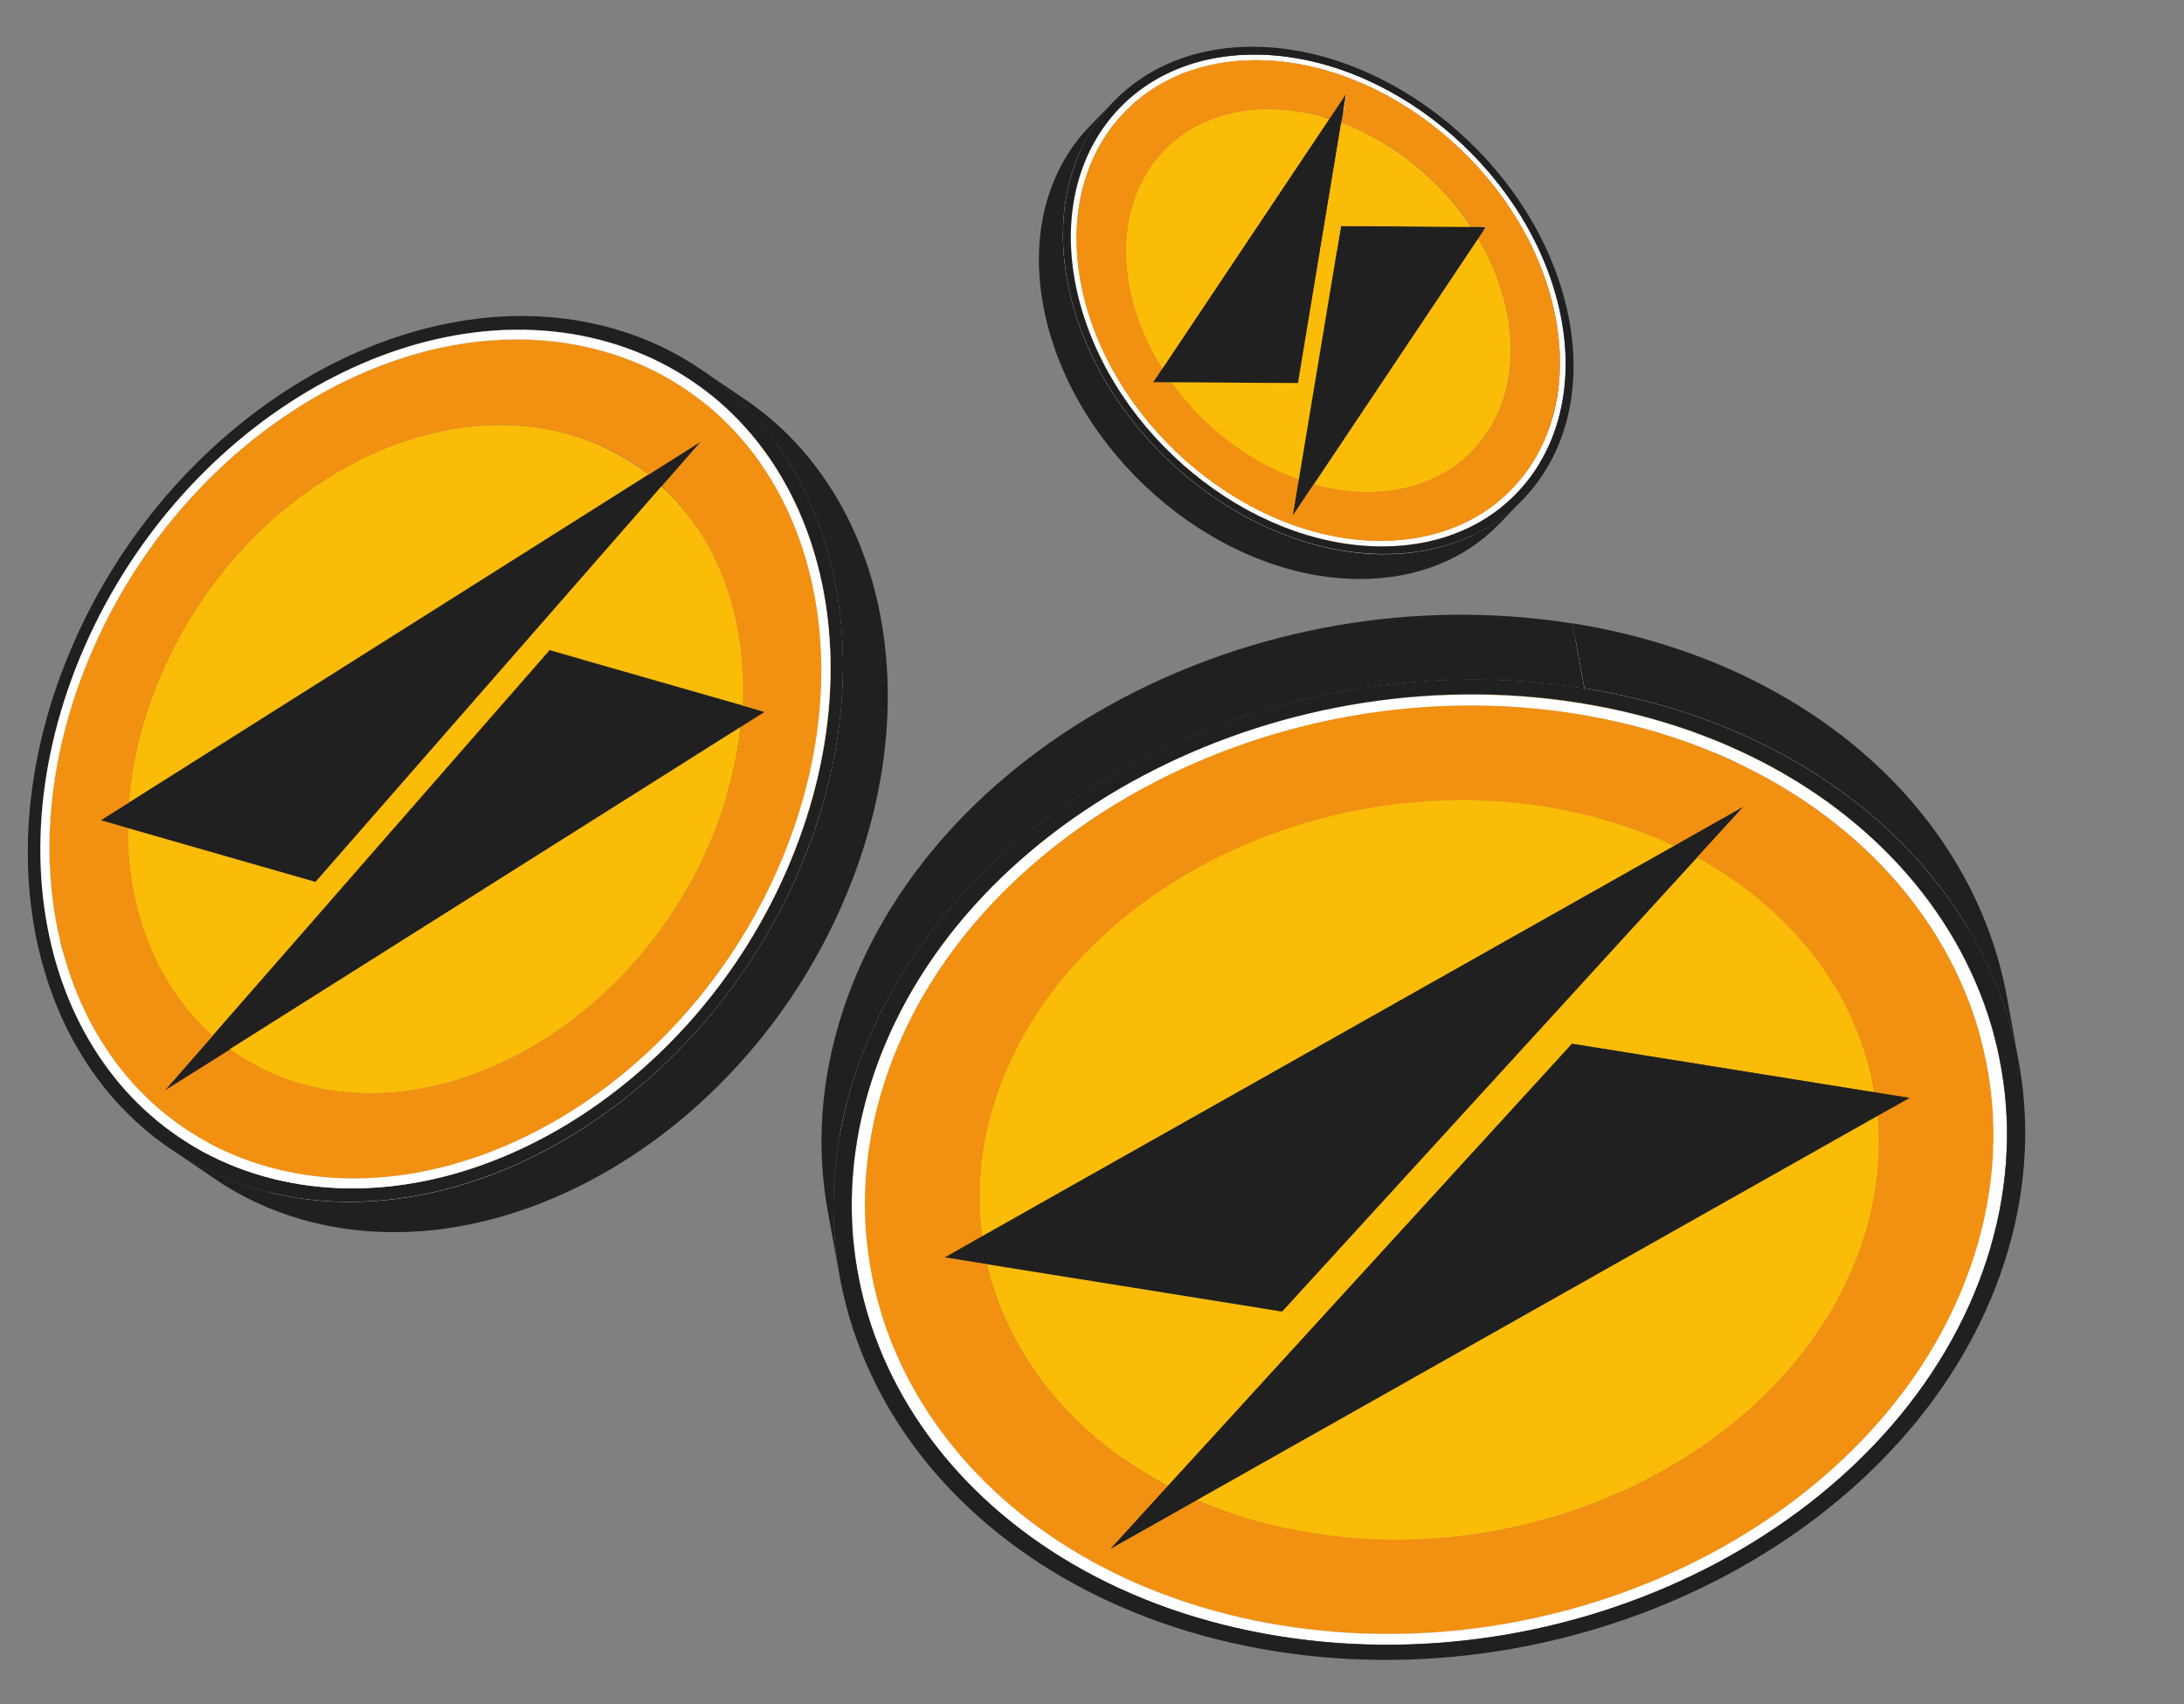 <?xml version="1.0" encoding="utf-8"?>
<!-- Generator: Adobe Illustrator 26.3.1, SVG Export Plug-In . SVG Version: 6.00 Build 0)  -->
<svg version="1.1" id="Laag_1" xmlns="http://www.w3.org/2000/svg" xmlns:xlink="http://www.w3.org/1999/xlink" x="0px" y="0px"
	 viewBox="0 0 864 674" style="enable-background:new 0 0 864 674;" xml:space="preserve">
<rect x="0" y="0" width="864" height="674" fill="#808080" stroke="none"/>
<style type="text/css">
	.st0{enable-background:new    ;}
	.st1{fill:#202020;}
	.st2{fill:#FFFFFF;}
	.st3{fill:#F29012;}
	.st4{fill:#FBBC07;}
</style>
<g>
	<g>
		<g class="st0">
			<g>
				<path class="st1" d="M487.3,31.3c-22.2-0.1-40.7,7.6-53.5,20.7l9.5-9.8c12.8-13.1,31.3-20.9,53.5-20.7
					c52.3,0.3,105.7,44.1,119.4,97.8c2.7,10.5,3.6,20.6,3,30.1c-3.2,3.3-6.4,6.5-9.5,9.8c0.6-9.5-0.4-19.6-3-30.1
					C593,75.4,539.5,31.6,487.3,31.3z"/>
			</g>
			<g>
				<path class="st2" d="M487.8,33.6c-6.4,0-12.4,0.6-18.1,1.8c3.2-3.3,6.4-6.5,9.5-9.8c5.7-1.2,11.8-1.9,18.1-1.8
					c51.1,0.3,103.3,43.1,116.6,95.6c0.1,0.4,0.2,0.9,0.3,1.3c-4.4,4.5-6.7,6.9-9.5,9.7c-0.1-0.4-0.2-0.9-0.3-1.3
					C591.1,76.7,538.9,33.9,487.8,33.6z"/>
			</g>
			<g>
				<polygon class="st3" points="587.8,89.8 578.3,99.5 572.3,99.5 581.9,89.7 				"/>
			</g>
			<g>
				<path class="st3" d="M537.5,66.3c0.7-0.7,1.4-1.5,2.2-2.2c2.5-2.5,4.9-5,7.4-7.6c13.7,8.2,25.9,19.7,34.8,33.2l-9.5,9.8
					C563.4,86,551.2,74.5,537.5,66.3z"/>
			</g>
			<g>
				<polygon class="st3" points="584.8,94.3 575.2,104.1 578.3,99.5 587.8,89.8 				"/>
			</g>
			<g>
				<path class="st3" d="M576.6,106.5c-0.4-0.8-0.9-1.6-1.4-2.4l9.5-9.8c0.5,0.8,0.9,1.6,1.4,2.4
					C582.9,99.9,579.8,103.2,576.6,106.5z"/>
			</g>
			<g>
				<path class="st3" d="M537.5,66.3c-5.3-3.2-10.8-5.8-16.4-7.9l9.5-9.8c5.6,2.1,11.2,4.8,16.4,7.9C543.9,59.8,540.7,63,537.5,66.3
					z"/>
			</g>
			<g>
				<polygon class="st3" points="530.6,48.6 521.1,58.3 523,46.8 532.5,37 				"/>
			</g>
			<g>
				<polygon class="st1" points="525.9,47 516.3,56.7 523,46.8 532.5,37 				"/>
			</g>
			<g>
				<path class="st3" d="M576.6,106.5c3.2-3.3,6.4-6.5,9.5-9.8c4,7.2,7.1,14.8,9.1,22.6c0.7,2.6,1.2,5.2,1.6,7.7
					c-3.2,3.3-6.4,6.5-9.5,9.8c-0.4-2.5-0.9-5.1-1.6-7.7C583.7,121.2,580.6,113.6,576.6,106.5z"/>
			</g>
			<g>
				<path class="st3" d="M587.4,137.8c0-0.3-0.1-0.7-0.1-1c0.3-0.3,0.8-0.8,1.1-1.1c0.4-0.4,0.8-0.8,1.2-1.2
					c0.4-0.4,0.9-0.9,1.2-1.3c0.4-0.4,0.9-0.9,1.2-1.3c0.4-0.4,0.9-0.9,1.2-1.3c0.4-0.4,0.9-0.9,1.2-1.3c0.4-0.4,0.8-0.8,1.2-1.2
					c0.3-0.3,0.8-0.8,1.1-1.1c0.1,0.3,0.1,0.7,0.1,1C593.8,131.3,590.6,134.6,587.4,137.8z"/>
			</g>
			<g>
				<path class="st3" d="M587.4,137.8c0.4-0.4,0.8-0.8,1.2-1.3c2.8-2.8,5.5-5.7,8.3-8.5c0.3,2.2,0.5,4.4,0.6,6.5
					c-3.2,3.3-6.4,6.5-9.5,9.8C587.9,142.2,587.7,140,587.4,137.8z"/>
			</g>
			<g>
				<path class="st3" d="M516.3,56.7c-7.7-2.4-15.7-3.7-23.6-3.8c3.2-3.3,6.4-6.5,9.5-9.8c7.9,0,15.8,1.4,23.6,3.8
					C523,49.9,519.2,53.8,516.3,56.7z"/>
			</g>
			<g>
				<path class="st3" d="M588.1,146.3c0-0.6,0-1.3-0.1-1.9c0.3-0.3,0.8-0.8,1.1-1.1c0.4-0.4,0.8-0.8,1.2-1.2
					c0.4-0.4,0.9-0.9,1.2-1.3c0.4-0.4,0.9-0.9,1.2-1.3c0.4-0.4,0.9-0.9,1.2-1.3c0.4-0.4,0.9-0.9,1.2-1.3c0.4-0.4,0.8-0.8,1.2-1.2
					c0.3-0.3,0.8-0.8,1.1-1.1c0,0.6,0.1,1.3,0.1,1.9C594.5,139.8,591.3,143,588.1,146.3z"/>
			</g>
			<g>
				<path class="st2" d="M465,36.5c3.2-3.3,6.4-6.5,9.5-9.8c1.5-0.4,3.1-0.8,4.7-1.2c-3.2,3.3-6.4,6.5-9.5,9.8
					C468.1,35.7,466.5,36.1,465,36.5z"/>
			</g>
			<g>
				<path class="st2" d="M604.8,174.4c3.6-13.1,3.8-28,0-43.9c2.8-2.8,5.2-5.3,9.5-9.7c3.8,15.9,3.6,30.8,0,43.9
					C611.2,167.9,608,171.1,604.8,174.4z"/>
			</g>
			<g>
				<path class="st1" d="M609.7,159.3C609.7,159.3,609.7,159.2,609.7,159.3c0.3-0.3,0.4-0.5,0.6-0.7c0.1-0.1,0.1-0.1,0.2-0.2
					c0-0.1,0.1-0.1,0.2-0.2c0,0,0.1-0.1,0.2-0.2c0,0,0.1-0.1,0.1-0.2c2.8-2.8,5.5-5.6,8.3-8.5c-1.2,18.3-8.1,34.2-19.5,45.8
					l-9.5,9.8C601.6,193.5,608.5,177.6,609.7,159.3z"/>
			</g>
			<g>
				<path class="st2" d="M604.5,175.5c0.1-0.4,0.2-0.7,0.3-1.1c0.3-0.3,0.8-0.8,1.1-1.1c0.4-0.4,0.8-0.8,1.2-1.2
					c0.4-0.4,0.9-0.9,1.2-1.3c0.4-0.4,0.9-0.9,1.2-1.3c0.4-0.4,0.9-0.9,1.2-1.3c0.4-0.4,0.9-0.9,1.2-1.3c0.4-0.4,0.8-0.8,1.2-1.2
					c0.3-0.3,0.8-0.8,1.1-1.1c-0.1,0.4-0.2,0.7-0.3,1.1C610.8,169,607.7,172.2,604.5,175.5z"/>
			</g>
			<g>
				<path class="st2" d="M465,36.5c-1.2,0.3-2.4,0.7-3.6,1.1c0.3-0.3,0.8-0.8,1.1-1.1c0.4-0.4,0.8-0.8,1.2-1.2
					c0.4-0.4,0.9-0.9,1.2-1.3c0.4-0.4,0.9-0.9,1.2-1.3c0.4-0.4,0.9-0.9,1.2-1.3c0.4-0.4,0.9-0.9,1.2-1.3c0.4-0.4,0.8-0.8,1.2-1.2
					c0.3-0.3,0.8-0.8,1.1-1.1c1.2-0.4,2.4-0.8,3.6-1.1C471.3,30,468.2,33.3,465,36.5z"/>
			</g>
			<g>
				<path class="st3" d="M492.7,52.9c-5.1,0-9.9,0.5-14.4,1.4c0.3-0.3,0.8-0.8,1.1-1.1c0.4-0.4,0.8-0.8,1.2-1.2
					c0.4-0.4,0.9-0.9,1.2-1.3c0.4-0.4,0.9-0.9,1.2-1.3c0.4-0.4,0.9-0.9,1.2-1.3c0.4-0.4,0.9-0.9,1.2-1.3c0.4-0.4,0.8-0.8,1.2-1.2
					c0.3-0.3,0.8-0.8,1.1-1.1c4.5-1,9.4-1.5,14.4-1.4c0,0,0,0,0,0C499.1,46.4,495.9,49.7,492.7,52.9
					C492.7,52.9,492.7,52.9,492.7,52.9z"/>
			</g>
			<g>
				<polygon class="st1" points="513.8,189.7 504.3,199.5 521,99.2 530.5,89.4 				"/>
			</g>
			<g>
				<polygon class="st4" points="581.9,89.7 572.3,99.5 521,99.2 530.5,89.4 				"/>
			</g>
			<g>
				<path class="st2" d="M457.4,39.2c1.5-1.6,3.1-3.2,4.6-4.7c1.6-1.7,3.3-3.4,4.9-5c1.3-0.5,2.7-1.1,4-1.5
					c-3.2,3.3-6.4,6.5-9.5,9.8C460,38.1,458.7,38.6,457.4,39.2z"/>
			</g>
			<g>
				<path class="st2" d="M604.5,175.5C604.5,175.5,604.5,175.4,604.5,175.5c0.1-0.1,0.2-0.2,0.2-0.2c0.1-0.1,0.3-0.3,0.4-0.4
					c0.2-0.2,0.4-0.4,0.6-0.7c2.7-2.8,5.5-5.6,8.2-8.4c-0.7,2.3-1.5,4.5-2.3,6.7c-0.3,0.3-0.8,0.8-1.1,1.1c-0.2,0.2-0.4,0.4-0.6,0.6
					c-0.4,0.4-0.8,0.9-1.2,1.2c-0.8,0.8-1.7,1.7-2.5,2.5c-0.6,0.6-1.2,1.3-1.8,1.9c-0.4,0.4-0.8,0.8-1.2,1.2
					c-0.2,0.2-0.4,0.4-0.6,0.6c-0.2,0.2-0.5,0.3-0.5,0.6C603,180,603.8,177.8,604.5,175.5z"/>
			</g>
			<g>
				<path class="st2" d="M601.5,183.8c0.2-0.5,0.4-1,0.7-1.6c3.2-3.3,6.4-6.5,9.5-9.8c-0.2,0.5-0.4,1-0.7,1.6
					C607.9,177.3,604.7,180.5,601.5,183.8z"/>
			</g>
			<g>
				<path class="st2" d="M457.4,39.2c-1.2,0.5-2.4,1-3.6,1.6c3.2-3.3,6.4-6.5,9.5-9.8c1.2-0.6,2.4-1.1,3.6-1.6
					C463.7,32.7,460.5,35.9,457.4,39.2z"/>
			</g>
			<g>
				<path class="st2" d="M451.9,41.7c3.2-3.2,6.4-6.5,9.5-9.8c0.6-0.3,1.2-0.6,1.9-0.9c-3.2,3.3-6.4,6.5-9.5,9.8
					C453.1,41.1,452.5,41.4,451.9,41.7z"/>
			</g>
			<g>
				<path class="st2" d="M601.5,183.8c0,0,0.1-0.1,0.1-0.1c0.3-0.3,0.6-0.6,0.9-0.9c0.1-0.1,0.2-0.2,0.3-0.3
					c0.1-0.1,0.2-0.2,0.3-0.3c0.1-0.1,0.2-0.2,0.2-0.3c0.1-0.1,0.2-0.2,0.2-0.2c0.3-0.3,0.6-0.6,0.9-0.9c0.3-0.3,0.7-0.7,0.9-1
					c0.3-0.3,0.7-0.7,1-1c0.3-0.3,0.7-0.7,1-1c0.3-0.3,0.7-0.7,1-1c0.3-0.3,0.7-0.7,1-1c0.3-0.3,0.7-0.7,0.9-1
					c0.3-0.3,0.6-0.6,0.9-0.9c-0.9,2-1.8,3.9-2.8,5.7c-3.2,3.3-6.4,6.5-9.5,9.8C599.7,187.6,600.6,185.7,601.5,183.8z"/>
			</g>
			<g>
				<path class="st2" d="M598.2,190.3c0.2-0.3,0.3-0.5,0.4-0.8c0.3-0.3,0.8-0.8,1.1-1.1c0.4-0.4,0.8-0.8,1.2-1.2
					c0.4-0.4,0.9-0.9,1.2-1.3c0.4-0.4,0.9-0.9,1.2-1.3s0.9-0.9,1.2-1.3c0.4-0.4,0.9-0.9,1.2-1.3c0.4-0.4,0.8-0.8,1.2-1.2
					c0.3-0.3,0.8-0.8,1.1-1.1c-0.1,0.3-0.3,0.5-0.4,0.8C604.6,183.8,601.4,187,598.2,190.3z"/>
			</g>
			<g>
				<path class="st2" d="M451.9,41.7c-6.2,3.2-11.6,7.3-16.3,12.1l9.5-9.8c4.7-4.8,10.2-8.9,16.3-12.1
					C458,35.4,451.9,41.7,451.9,41.7z"/>
			</g>
			<g>
				<path class="st3" d="M478.3,54.4c-10.9,2.4-20.2,7.5-27.2,14.7l9.5-9.8c7-7.2,16.3-12.3,27.2-14.7c-1.6,1.6-3.2,3.3-4.8,4.9
					c-0.4,0.4-0.9,0.9-1.2,1.3c-0.2,0.2-0.4,0.4-0.6,0.6c-0.6,0.6-1.2,1.2-1.8,1.8C479.1,53.6,478.7,54.1,478.3,54.4z"/>
			</g>
			<g>
				<path class="st2" d="M598.2,190.3c0,0,0.1-0.1,0.1-0.1c0,0,0.1-0.1,0.1-0.1c0,0,0-0.1,0.1-0.1c0,0,0.1-0.1,0.1-0.1
					c0,0,0.1-0.1,0.1-0.1c0.2-0.2,0.4-0.4,0.6-0.6c2.8-2.9,5.6-5.8,8.4-8.6c-2.7,4.8-6,9.2-9.9,13.1l-9.5,9.8
					C592.2,199.5,595.5,195.1,598.2,190.3z"/>
			</g>
			<g>
				<path class="st3" d="M588.1,146.3c3.2-3.3,6.4-6.5,9.5-9.8c0.5,16.9-5.1,31.6-15.3,41.9l-9.5,9.8
					C583,177.9,588.6,163.2,588.1,146.3z"/>
			</g>
			<g>
				<polygon class="st4" points="513.5,151.5 503.9,161.3 521.1,58.3 530.6,48.6 				"/>
			</g>
			<g>
				<path class="st4" d="M582.4,178.5l-9.5,9.8c-10,10.2-24.3,16.2-41.7,16.1c-7,0-14.1-1.1-21-3l9.5-9.8c6.9,1.9,14,3,21,3
					C558.1,194.7,572.4,188.7,582.4,178.5z"/>
			</g>
			<g>
				<polygon class="st4" points="519.7,191.6 510.2,201.3 575.2,104.1 584.8,94.3 				"/>
			</g>
			<g>
				<path class="st4" d="M584.8,94.3c4.6,7.8,8.2,16.2,10.4,25c10.6,41.8-13.8,75.5-54.5,75.3c-7,0-14.1-1.1-21-3L584.8,94.3z"/>
			</g>
			<g>
				<polygon class="st1" points="459.7,145.8 450.2,155.6 516.3,56.7 525.9,47 				"/>
			</g>
			<g>
				<path class="st4" d="M451.1,69.1l9.5-9.8c-13.5,13.8-18.9,35.1-12.8,59.1c2.4,9.6,6.5,18.9,11.9,27.4l-9.5,9.8
					c-5.4-8.5-9.5-17.7-11.9-27.4C432.2,104.2,437.6,82.8,451.1,69.1z"/>
			</g>
			<g>
				<polygon class="st1" points="513.5,151.5 503.9,161.3 453.8,161 463.4,151.2 				"/>
			</g>
			<g>
				<path class="st4" d="M513.8,189.7l-9.5,9.8c-19.6-7-37.8-20.9-50.4-38.5l9.5-9.8C476,168.8,494.2,182.7,513.8,189.7z"/>
			</g>
			<g>
				<polygon class="st3" points="511.4,204 501.9,213.7 510.2,201.3 519.7,191.6 				"/>
			</g>
			<g>
				<polygon class="st1" points="511.4,204 501.9,213.7 504.3,199.5 513.8,189.7 				"/>
			</g>
			<g>
				<polygon class="st1" points="532.5,37 530.6,48.6 513.5,151.5 463.4,151.2 456.1,151.2 459.7,145.8 525.9,47 				"/>
			</g>
			<g>
				<polygon class="st1" points="456.1,151.2 446.6,160.9 450.2,155.6 459.7,145.8 				"/>
			</g>
			<g>
				<polygon class="st1" points="463.4,151.2 453.8,161 446.6,160.9 456.1,151.2 				"/>
			</g>
			<g>
				<path class="st3" d="M597.9,193.6l-9.5,9.8c-12.5,12.8-30.5,20.4-52.3,20.3c-51.1-0.3-103.3-43.1-116.6-95.6
					c-7.7-30.1-0.8-56.9,16.1-74.2l9.5-9.8c-16.9,17.3-23.7,44.1-16.1,74.2c13.3,52.5,65.6,95.3,116.6,95.6
					C567.4,214,585.4,206.4,597.9,193.6z"/>
			</g>
			<g>
				<path class="st2" d="M599.7,195.4l-9.5,9.8c-12.8,13.1-31.3,20.9-53.5,20.7c-52.3-0.3-105.7-44.1-119.4-97.8
					c-7.8-30.9-0.8-58.3,16.4-76l9.5-9.8C426,60,419,87.4,426.8,118.3c13.6,53.7,67.1,97.5,119.4,97.8
					C568.5,216.2,586.9,208.5,599.7,195.4z"/>
			</g>
			<g>
				<path class="st2" d="M496.8,21.6c52.3,0.3,105.7,44.1,119.4,97.8c13.6,53.7-17.7,97-70,96.7c-52.3-0.3-105.7-44.1-119.4-97.8
					C413.2,64.5,444.5,21.2,496.8,21.6z M545.6,213.9c51.1,0.3,81.7-42,68.4-94.5c-13.3-52.5-65.5-95.3-116.6-95.6
					c-51.1-0.3-81.7,42-68.4,94.5C442.3,170.7,494.6,213.5,545.6,213.9"/>
			</g>
			<g>
				<path class="st4" d="M502.3,43.2c7.9,0,15.8,1.4,23.6,3.8l-66.1,98.9c-5.4-8.5-9.5-17.7-11.9-27.4
					C437.2,76.6,461.6,42.9,502.3,43.2z"/>
			</g>
			<g>
				<polygon class="st1" points="587.8,89.8 584.8,94.3 519.7,191.6 511.4,204 513.8,189.7 530.5,89.4 581.9,89.7 				"/>
			</g>
			<g>
				<path class="st1" d="M602.2,197.8l-9.5,9.8c-13.2,13.5-32.2,21.5-55.2,21.4c-53.9-0.3-109.1-45.5-123.2-100.9
					c-8.1-31.8-0.9-60.1,17-78.4l9.5-9.8c-17.8,18.2-25.1,46.5-17,78.4C437.9,173.6,493,218.8,547,219.2
					C569.9,219.3,589,211.3,602.2,197.8z"/>
			</g>
			<g>
				<path class="st1" d="M496,18.5c53.9,0.3,109.1,45.5,123.2,100.9c14.1,55.4-18.2,100.1-72.2,99.7
					c-53.9-0.3-109.1-45.5-123.2-100.9C409.8,62.8,442.1,18.2,496,18.5z M546.2,216.1c52.3,0.3,83.6-43,70-96.7
					c-13.6-53.7-67.1-97.5-119.4-97.8c-52.3-0.3-83.6,43-70,96.7C440.5,172,493.9,215.8,546.2,216.1"/>
			</g>
			<g>
				<path class="st3" d="M497.4,23.8c51.1,0.3,103.3,43.1,116.6,95.6c13.3,52.5-17.3,94.8-68.4,94.5
					c-51.1-0.3-103.3-43.1-116.6-95.6C415.7,65.8,446.3,23.5,497.4,23.8z M540.8,194.6c40.7,0.2,65.1-33.5,54.5-75.3
					c-2.2-8.8-5.8-17.2-10.4-25l3.1-4.6l-5.9,0c-12.4-18.7-31-33.6-51.3-41.2l1.9-11.6l-6.7,10c-7.7-2.4-15.7-3.7-23.6-3.8
					c-40.7-0.2-65.1,33.5-54.5,75.3c2.4,9.6,6.5,18.9,11.9,27.4l-3.6,5.4l7.2,0c12.7,17.6,30.8,31.5,50.4,38.5l-2.4,14.3l8.3-12.4
					C526.6,193.5,533.7,194.6,540.8,194.6"/>
			</g>
			<g>
				<path class="st4" d="M581.9,89.7l-51.4-0.3l-16.7,100.3c-19.6-7-37.8-20.9-50.4-38.5l50.1,0.3l17.1-103
					C550.9,56.1,569.4,71,581.9,89.7z"/>
			</g>
		</g>
	</g>
	<g>
		<g class="st0">
			<g>
				<polygon class="st3" points="51,317.4 68.6,329.4 57.5,336.5 39.8,324.4 				"/>
			</g>
			<g>
				<polygon class="st1" points="50.5,327.5 68.2,339.5 57.5,336.5 39.8,324.4 				"/>
			</g>
			<g>
				<path class="st3" d="M98.5,418.6c-5.9-4-11.8-8-17.7-12c-19.7-19.3-30.5-47.5-30.3-79.1l17.7,12C68,371.1,78.8,399.4,98.5,418.6
					z"/>
			</g>
			<g>
				<polygon class="st1" points="124.9,348.8 142.5,360.9 68.2,339.5 50.5,327.5 				"/>
			</g>
			<g>
				<path class="st3" d="M80.5,281c0,0,0,0-11.9,48.5l-5.8-60.5c0,0,0,0-11.9,48.5c1.2-15.7,5.1-32.1,11.9-48.5
					c29.4-70.9,102.2-114.3,162.6-97c9.6,2.8,18.4,6.9,26.1,12.2l17.7,12c-7.8-5.3-16.5-9.4-26.1-12.2
					C182.7,166.6,109.9,210.1,80.5,281z"/>
			</g>
			<g>
				<polygon class="st4" points="256.5,187.7 274.2,199.8 68.6,329.4 51,317.4 				"/>
			</g>
			<g>
				<polygon class="st1" points="261.8,192.3 279.5,204.3 142.5,360.9 124.9,348.8 				"/>
			</g>
			<g>
				<polygon class="st4" points="217.5,257.2 235.1,269.2 101.8,421.7 84.1,409.6 				"/>
			</g>
			<g>
				<path class="st3" d="M98.5,418.6c1.1,1,2.2,2.1,3.3,3l-17.7-12c-1.1-1-2.2-2-3.3-3c3.5,2.4,7,4.7,10.4,7.1
					c1.2,0.8,2.4,1.6,3.6,2.5c0.3,0.2,0.7,0.5,0.9,0.6c0.3,0.2,0.6,0.4,0.9,0.6c0.1,0.1,0.3,0.2,0.5,0.3c0.3,0.2,0.6,0.4,0.9,0.6
					C98.2,418.4,98.4,418.5,98.5,418.6z"/>
			</g>
			<g>
				<polygon class="st3" points="84.1,409.6 101.8,421.7 82.8,443.4 65.1,431.3 				"/>
			</g>
			<g>
				<polygon class="st1" points="90.9,415.1 108.6,427.1 82.8,443.4 65.1,431.3 				"/>
			</g>
			<g>
				<path class="st1" d="M37.6,384.5C45,416.7,62.4,444,88,461.5l-17.7-12c-25.6-17.5-42.9-44.7-50.3-76.9
					c5.3,3.6,10.6,7.2,15.9,10.8c0.3,0.2,0.6,0.4,0.9,0.6c0.1,0,0.2,0.1,0.2,0.2c0.1,0.1,0.2,0.2,0.3,0.2c0.1,0,0.1,0.1,0.2,0.1
					C37.6,384.5,37.6,384.5,37.6,384.5z"/>
			</g>
			<g>
				<path class="st2" d="M41.5,384.3c7.4,30.8,24.2,56.9,48.8,73.7l-17.7-12c-24.6-16.8-41.4-42.9-48.8-73.7
					C29.7,376.3,35.6,380.3,41.5,384.3z"/>
			</g>
			<g>
				<path class="st3" d="M108.6,427.1c0.7,0.5,1.3,0.9,2,1.4l-17.7-12c-0.7-0.5-1.3-0.9-2-1.4C96.2,418.7,103.3,423.4,108.6,427.1z"
					/>
			</g>
			<g>
				<path class="st1" d="M37.6,384.5c-5.9-4-11.8-8-17.7-12c-7.8-33.9-4.5-73.3,11.8-112.6l0,0C69.5,168.8,163,113,240.6,135.3
					c12.4,3.5,23.6,8.9,33.6,15.7l17.7,12c-10-6.8-21.2-12.1-33.6-15.7c-77.6-22.3-171.1,33.5-208.9,124.6l0,0
					C33.1,311.2,29.9,350.6,37.6,384.5z"/>
			</g>
			<g>
				<path class="st2" d="M52.6,272.9c-16.1,38.9-19.2,78-11.1,111.4c-5.9-4-11.8-8-17.7-12c-8-33.5-5-72.5,11.1-111.4l0,0
					C71.8,171.8,163.2,117.3,239,139c12.1,3.5,23.1,8.7,32.8,15.3l17.7,12c-9.7-6.6-20.7-11.8-32.8-15.3
					C180.9,129.3,89.5,183.9,52.6,272.9L52.6,272.9z"/>
			</g>
			<g>
				<polygon class="st3" points="277.2,174.7 294.9,186.7 274.2,199.8 256.5,187.7 				"/>
			</g>
			<g>
				<path class="st4" d="M251.5,184.1l17.7,12c1.7,1.2,3.3,2.4,4.9,3.6l-17.7-12C254.9,186.5,253.2,185.2,251.5,184.1z"/>
			</g>
			<g>
				<path class="st4" d="M225.4,171.9c11.7,3.4,22.1,8.8,31.1,15.8L51,317.4c1.2-15.7,5.1-32.1,11.9-48.5
					C92.2,198,165,154.6,225.4,171.9z"/>
			</g>
			<g>
				<polygon class="st1" points="277.2,174.7 261.8,192.3 124.9,348.8 50.5,327.5 39.8,324.4 51,317.4 256.5,187.7 				"/>
			</g>
			<g>
				<polygon class="st1" points="277.2,174.7 294.9,186.7 279.5,204.3 261.8,192.3 				"/>
			</g>
			<g>
				<polygon class="st4" points="293.7,279 311.4,291.1 235.1,269.2 217.5,257.2 				"/>
			</g>
			<g>
				<path class="st4" d="M261.8,192.3l17.7,12c22.1,20.4,33.6,51.9,31.9,86.8l-17.7-12C295.4,244.1,283.9,212.7,261.8,192.3z"/>
			</g>
			<g>
				<path class="st4" d="M293.7,279l-76.3-21.9L84.1,409.6c-21.7-19.2-33.7-48.9-33.6-82.1l74.3,21.3l136.9-156.5
					C283.9,212.7,295.4,244.1,293.7,279z"/>
			</g>
			<g>
				<polygon class="st1" points="293,287.5 310.7,299.6 108.6,427.1 90.9,415.1 				"/>
			</g>
			<g>
				<polygon class="st3" points="302.5,281.6 320.2,293.6 311.4,291.1 293.7,279 				"/>
			</g>
			<g>
				<polygon class="st1" points="302.5,281.6 320.2,293.6 310.7,299.6 293,287.5 				"/>
			</g>
			<g>
				<polygon class="st1" points="302.5,281.6 293,287.5 90.9,415.1 65.1,431.3 84.1,409.6 217.5,257.2 293.7,279 				"/>
			</g>
			<g>
				<path class="st4" d="M293,287.5c-1.6,14.4-5.3,29.3-11.5,44.1c-29.4,70.9-102.2,114.3-162.6,97c-10.5-3-19.8-7.6-28.1-13.6
					L293,287.5z"/>
			</g>
			<g>
				<path class="st4" d="M110.5,428.5l-17.7-12c7.8,5.3,16.5,9.4,26.1,12.2c60.4,17.3,133.2-26.1,162.6-97
					c6.2-14.8,9.9-29.7,11.5-44.1l17.7,12c-1.6,14.4-5.3,29.3-11.5,44.1c-29.4,70.9-102.2,114.3-162.6,97
					C127,437.9,118.3,433.8,110.5,428.5z"/>
			</g>
			<g>
				<path class="st3" d="M271.8,154.3l17.7,12c51.4,35,68.7,110.4,37.7,185.2c-36.9,89-128.3,143.5-204.1,121.8
					c-12.1-3.5-23-8.7-32.8-15.3l-17.7-12c9.7,6.6,20.7,11.8,32.8,15.3c75.8,21.7,167.2-32.8,204.1-121.8
					C340.5,264.7,323.2,189.4,271.8,154.3z"/>
			</g>
			<g>
				<path class="st3" d="M239,139c75.8,21.7,107.4,111.5,70.5,200.5c-36.9,89-128.3,143.5-204.1,121.8
					C29.6,439.6-1.9,349.8,35,260.8C71.8,171.8,163.2,117.3,239,139z M119,428.6c60.4,17.3,133.2-26.1,162.6-97
					c6.2-14.8,9.9-29.7,11.5-44.1l9.5-6l-8.8-2.5c1.7-34.9-9.8-66.3-31.9-86.8l15.4-17.6l-20.7,13.1c-8.9-7.1-19.3-12.5-31.1-15.8
					C165,154.6,92.2,198,62.8,268.9C56,285.3,52.2,301.6,51,317.4l-11.1,7l10.7,3.1c-0.2,33.3,11.8,62.9,33.6,82.1l-19,21.7
					l25.8-16.2C99.1,421,108.5,425.6,119,428.6"/>
			</g>
			<g>
				<path class="st2" d="M274.2,150.9l17.7,12c52.6,35.9,70.3,113,38.6,189.5c-37.8,91.1-131.3,146.9-208.9,124.6
					c-12.4-3.5-23.6-8.9-33.6-15.7l-17.7-12c10,6.8,21.2,12.1,33.6,15.7c77.6,22.3,171.1-33.5,208.9-124.6
					C344.5,263.9,326.7,186.8,274.2,150.9z"/>
			</g>
			<g>
				<path class="st1" d="M277.4,146.2l17.7,12c54.2,37,72.6,116.6,39.8,195.5c-38.9,93.9-135.4,151.5-215.5,128.6
					c-12.8-3.7-24.3-9.1-34.6-16.2l-17.7-12c10.3,7,21.9,12.5,34.6,16.2c80.1,23,176.5-34.6,215.5-128.6
					C349.9,262.8,331.6,183.2,277.4,146.2z"/>
			</g>
			<g>
				<path class="st1" d="M242.8,130c80.1,23,113.4,117.7,74.4,211.7c-38.9,93.9-135.4,151.5-215.5,128.6
					c-80-23-113.4-117.7-74.4-211.7C66.2,164.7,162.7,107.1,242.8,130z M103.9,465.1c77.6,22.3,171.1-33.5,208.9-124.6
					c37.8-91.1,5.5-182.9-72.1-205.2C163,113,69.5,168.8,31.7,259.9C-6,351,26.3,442.8,103.9,465.1"/>
			</g>
			<g>
				<path class="st2" d="M240.6,135.3c77.6,22.3,109.9,114.1,72.1,205.2C275,431.5,181.5,487.3,103.9,465.1
					C26.3,442.8-6,351,31.7,259.9C69.5,168.8,163,113,240.6,135.3z M105.4,461.3c75.8,21.7,167.2-32.8,204.1-121.8
					c36.9-89,5.3-178.8-70.5-200.5C163.2,117.3,71.8,171.8,35,260.8C-1.9,349.8,29.6,439.6,105.4,461.3"/>
			</g>
		</g>
	</g>
	<g>
		<g class="st0">
			<g>
				<path class="st3" d="M514.4,580.6c1.5,8.6,3.1,17.2,4.7,25.7c-16.4-2.6-31.7-7.1-45.5-13.1l-4.7-25.7
					C482.8,573.5,498,578,514.4,580.6z"/>
			</g>
			<g>
				<path class="st1" d="M786.9,395.9l4.7,25.7c4.4,24.4,2.9,50.2-5.5,76.3C753.2,599.9,627.8,666.7,506,647.1l-4.7-25.7
					c121.8,19.5,247.2-47.3,280.1-149.2C789.8,446.1,791.3,420.3,786.9,395.9z"/>
			</g>
			<g>
				<path class="st1" d="M339.3,503.6l-4.7-25.7c12.9,70.8,76,129,166.6,143.6l4.7,25.7C415.3,632.6,352.2,574.4,339.3,503.6z"/>
			</g>
			<g>
				<path class="st2" d="M378.8,554c29,31.7,71.8,54.8,123.9,63.2l4.7,25.7c-52.1-8.3-94.9-31.5-123.9-63.2
					C381.9,571.1,380.4,562.6,378.8,554z"/>
			</g>
			<g>
				<polygon class="st3" points="439.3,612.6 434.6,586.9 468.9,567.5 473.6,593.2 				"/>
			</g>
			<g>
				<polygon class="st1" points="439.3,612.6 434.6,586.9 457.3,562 462,587.7 				"/>
			</g>
			<g>
				<path class="st3" d="M387.8,481.6c10,33.3,34.6,62,69.6,80.4l4.7,25.7c-35-18.4-59.6-47.1-69.6-80.4
					C390.9,498.7,389.3,490.2,387.8,481.6z"/>
			</g>
			<g>
				<path class="st3" d="M738.3,417.5c1.6,8.6,3.1,17.2,4.7,25.7c1.1,15.3-0.7,31.1-5.9,47c-25.6,79.3-123.2,131.3-218,116.1
					l-4.7-25.7c94.9,15.2,192.5-36.8,218-116.1C737.6,448.5,739.4,432.7,738.3,417.5z"/>
			</g>
			<g>
				<path class="st3" d="M738.3,417.5c0-0.6-0.1-1.2-0.2-1.9l4.7,25.7c0.1,0.6,0.1,1.2,0.2,1.9C741.4,434.6,739.9,426,738.3,417.5z"
					/>
			</g>
			<g>
				<polygon class="st4" points="473.6,593.2 468.9,567.5 738.2,415.6 742.8,441.3 				"/>
			</g>
			<g>
				<polygon class="st3" points="742.8,441.3 738.2,415.6 750.8,408.5 755.5,434.2 				"/>
			</g>
			<g>
				<path class="st3" d="M387.8,481.6c0,0.2,0.1,0.5,0.1,0.7c0.3,1.7,0.6,3.5,0.9,5.2c0.4,2,0.7,3.9,1.1,5.9
					c0.8,4.6,1.7,9.3,2.5,13.9c-0.7-2.4-1.4-4.9-1.9-7.3l-4.7-25.7C386.4,476.7,387.1,479.2,387.8,481.6z"/>
			</g>
			<g>
				<polygon class="st1" points="462,587.7 457.3,562 617.2,387.1 621.9,412.8 				"/>
			</g>
			<g>
				<polygon class="st4" points="390.5,500 385.8,474.3 502.6,493 507.2,518.7 				"/>
			</g>
			<g>
				<polygon class="st1" points="741.6,432 737,406.2 750.8,408.5 755.5,434.2 				"/>
			</g>
			<g>
				<polygon class="st1" points="621.9,412.8 617.2,387.1 737,406.2 741.6,432 				"/>
			</g>
			<g>
				<path class="st4" d="M736.7,405.1l4.7,25.7c-6.9-37.8-32.1-71-70-91.7l-4.7-25.7C704.6,334.1,729.9,367.3,736.7,405.1z"/>
			</g>
			<g>
				<path class="st3" d="M737,406.2c-0.1-0.4-0.1-0.8-0.2-1.2l4.7,25.7c0.1,0.4,0.1,0.8,0.2,1.2C740.2,424.3,738.4,414,737,406.2z"
					/>
			</g>
			<g>
				<path class="st2" d="M776.3,471.4c8.2-25.5,9.7-50.7,5.4-74.5l4.7,25.7c4.3,23.8,2.8,49.1-5.4,74.5
					C748.9,596.7,626.4,662,507.3,642.9l-4.7-25.7C621.7,636.2,744.2,571,776.3,471.4z"/>
			</g>
			<g>
				<polygon class="st3" points="373.7,497.3 369,471.6 385.8,474.3 390.5,500 				"/>
			</g>
			<g>
				<path class="st2" d="M339.8,476.9c5.2,28.5,18.7,54.9,39,77.1c0.9,4.9,1.8,9.7,2.6,14.6c0.1,0.5,0.2,1.2,0.3,1.7
					c0.1,0.5,0.2,1.2,0.3,1.7c0.1,0.5,0.2,1.1,0.3,1.6c0.2,1,0.4,2.2,0.6,3.2c0.1,0.5,0.2,1.1,0.3,1.5c0.1,0.4,0.3,1,0.3,1.5
					c-20.3-22.2-33.8-48.6-39-77.1C343.1,494.9,341.2,484.6,339.8,476.9z"/>
			</g>
			<g>
				<polygon class="st1" points="373.7,497.3 369,471.6 383.8,463.2 388.5,488.9 				"/>
			</g>
			<g>
				<path class="st4" d="M741.6,432l-119.7-19.2L462,587.7c-37.5-19.7-63.1-51.3-71.5-87.7l116.7,18.7l164.2-179.6
					C709.7,360.1,735.1,393.7,741.6,432z"/>
			</g>
			<g>
				<polygon class="st4" points="507.2,518.7 502.6,493 666.7,313.3 671.4,339.1 				"/>
			</g>
			<g>
				<polygon class="st1" points="388.5,488.9 383.8,463.2 657.6,308.7 662.3,334.4 				"/>
			</g>
			<g>
				<polygon class="st3" points="671.4,339.1 666.7,313.3 685.2,293.1 689.8,318.9 				"/>
			</g>
			<g>
				<polygon class="st1" points="689.8,318.9 671.4,339.1 507.2,518.7 390.5,500 373.7,497.3 388.5,488.9 662.3,334.4 				"/>
			</g>
			<g>
				<polygon class="st1" points="662.3,334.4 657.6,308.7 685.2,293.1 689.8,318.9 				"/>
			</g>
			<g>
				<path class="st4" d="M611.7,319.1l-4.7-25.7c18.4,3,35.4,8.2,50.6,15.4l4.7,25.7C647.1,327.3,630.1,322,611.7,319.1z"/>
			</g>
			<g>
				<path class="st4" d="M388.5,488.9l-4.7-25.7c-2.3-17.3-0.7-35.4,5.2-53.7c25.6-79.3,123.2-131.3,218-116.1l4.7,25.7
					c-94.8-15.2-192.4,36.8-218,116.1C387.8,453.5,386.2,471.6,388.5,488.9z"/>
			</g>
			<g>
				<path class="st3" d="M344.5,502.6l-4.7-25.7c-4.3-23.8-2.8-49.1,5.4-74.6c32.1-99.6,154.6-164.8,273.6-145.8l4.7,25.7
					C504.5,263.2,382,328.5,349.9,428C341.7,453.5,340.2,478.8,344.5,502.6z"/>
			</g>
			<g>
				<path class="st3" d="M623.5,282.3c119,19.1,189.5,115.3,157.4,214.8C748.9,596.7,626.4,662,507.3,642.9S317.8,527.6,349.9,428
					S504.5,263.2,623.5,282.3z M519.1,606.3c94.9,15.2,192.5-36.8,218-116.1c5.3-16.6,7.1-33.1,5.7-48.9l12.6-7.1l-13.8-2.2
					c-6.6-38.3-31.9-71.9-70.2-92.9l18.5-20.2l-27.6,15.6c-15.2-7.2-32.2-12.4-50.6-15.4c-94.8-15.2-192.4,36.8-218,116.1
					c-5.9,18.3-7.4,36.4-5.2,53.7l-14.8,8.4l16.8,2.7c8.4,36.4,34,68,71.5,87.7l-22.7,24.9l34.3-19.4
					C487.5,599.2,502.7,603.7,519.1,606.3"/>
			</g>
			<g>
				<path class="st4" d="M742.8,441.3c1.4,15.8-0.4,32.3-5.7,48.9c-25.6,79.3-123.2,131.3-218,116.1c-16.4-2.6-31.7-7.1-45.5-13.1
					L742.8,441.3z"/>
			</g>
			<g>
				<path class="st4" d="M611.7,319.1c18.4,3,35.4,8.2,50.6,15.4L388.5,488.9c-2.3-17.3-0.7-35.4,5.2-53.7
					C419.3,355.8,516.9,303.9,611.7,319.1z"/>
			</g>
			<g>
				<path class="st3" d="M781.7,396.8l4.7,25.7c-12.6-69.2-74.3-126.1-162.8-140.3l-4.7-25.7C707.4,270.8,769.1,327.6,781.7,396.8z"
					/>
			</g>
			<g>
				<path class="st2" d="M786.9,395.9l4.7,25.7c-12.9-70.8-76-129-166.7-143.6l-4.7-25.7C710.9,266.9,774,325.1,786.9,395.9z"/>
			</g>
			<g>
				<path class="st2" d="M339.3,503.6l-4.7-25.7c-4.4-24.4-2.9-50.2,5.5-76.3C373,299.6,498.4,232.8,620.2,252.3l4.7,25.7
					c-121.8-19.5-247.2,47.3-280.1,149.2C336.4,453.3,334.9,479.2,339.3,503.6z"/>
			</g>
			<g>
				<path class="st2" d="M624.9,278.1c121.8,19.5,194,118,161.1,219.9S627.8,666.7,506,647.1c-121.8-19.5-194-118-161.1-219.9
					S503.1,258.5,624.9,278.1z M507.3,642.9c119,19.1,241.5-46.2,273.6-145.8s-38.4-195.8-157.4-214.8S382,328.5,349.9,428
					S388.3,623.8,507.3,642.9"/>
			</g>
			<g>
				<path class="st1" d="M332.2,504.9l-4.7-25.7c-4.6-25.1-3-51.8,5.7-78.7c33.9-105.1,163.2-174,288.9-153.9l4.7,25.7
					c-125.7-20.1-255,48.8-288.9,153.9C329.2,453,327.6,479.7,332.2,504.9z"/>
			</g>
			<g>
				<path class="st1" d="M626.8,272.2C752.5,292.4,826.9,393.9,793,499.1c-33.9,105.1-163.2,174-288.9,153.9
					C378.4,632.8,304,531.3,337.9,426.1S501.1,252.1,626.8,272.2z M506,647.1c121.8,19.5,247.2-47.3,280.1-149.2
					c32.8-101.9-39.3-200.4-161.1-219.9s-247.2,47.3-280.1,149.2S384.1,627.6,506,647.1"/>
			</g>
			<g>
				<polygon class="st1" points="755.5,434.2 742.8,441.3 473.6,593.2 439.3,612.6 462,587.7 621.9,412.8 741.6,432 				"/>
			</g>
			<g>
				<path class="st1" d="M794,394.6l4.7,25.7c-13.3-73.1-78.4-133.1-171.9-148.1l-4.7-25.7C715.6,261.5,780.8,321.5,794,394.6z"/>
			</g>
		</g>
	</g>
</g>
</svg>
